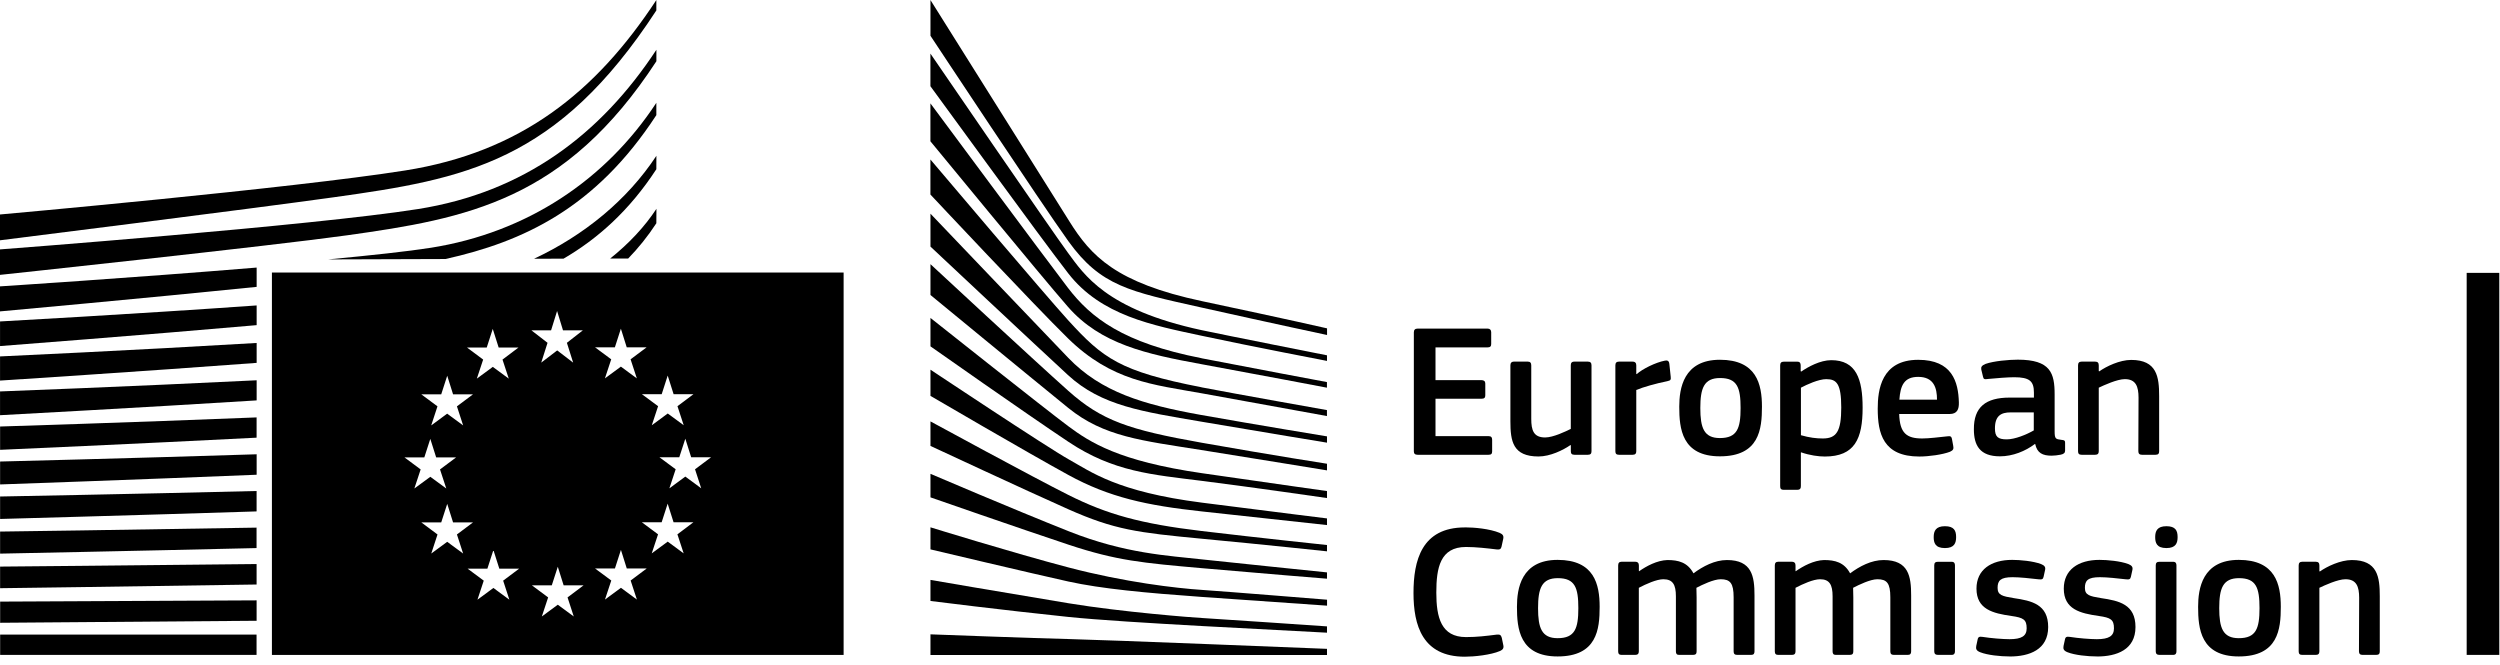<?xml version="1.0" encoding="UTF-8"?>
<svg xmlns="http://www.w3.org/2000/svg" width="188" height="50" viewBox="0 0 188 50" fill="none">
  <path d="M63.398 20.493H20.448V49.252H63.44V20.493H63.394H63.398ZM50.211 28.243L50.655 29.643H52.149L50.945 30.546L51.415 31.979L50.215 31.095L49.015 31.979L49.489 30.546L48.27 29.643H49.76L50.211 28.243ZM46.239 26.118L46.69 24.718L47.13 26.118H48.627L47.42 27.021L47.89 28.454L46.69 27.57L45.49 28.454L45.964 27.021L44.745 26.118H46.239ZM36.603 26.133L37.055 24.733L37.499 26.133H38.992L37.788 27.04L38.259 28.473L37.059 27.589L35.858 28.473L36.333 27.04L35.117 26.133H36.607H36.603ZM33.18 29.654L33.631 28.255L34.071 29.654H35.569L34.361 30.557L34.828 31.991L33.627 31.107L32.427 31.991L32.898 30.557L31.682 29.654H33.176H33.18ZM30.418 34.398H31.908L32.359 33.003L32.8 34.398H34.297L33.089 35.301L33.56 36.735L32.359 35.855L31.159 36.735L31.633 35.301L30.418 34.398ZM33.631 40.742L32.431 41.626L32.901 40.192L31.686 39.286H33.18L33.631 37.89L34.071 39.286H35.569L34.361 40.192L34.828 41.626L33.627 40.742H33.631ZM38.304 45.098L37.104 44.214L35.904 45.098L36.378 43.665L35.162 42.762H36.652L37.104 41.362L37.548 42.762H39.041L37.837 43.665L38.304 45.098ZM41.442 24.839L41.893 23.386L42.337 24.839H43.834L42.63 25.779L43.101 27.269L41.901 26.351L40.7 27.269L41.175 25.779L39.959 24.839H41.449H41.442ZM43.146 46.359L41.946 45.474L40.746 46.359L41.22 44.925L40.001 44.019H41.494L41.946 42.619L42.386 44.019H43.883L42.679 44.925L43.146 46.359ZM47.894 45.087L46.694 44.203L45.494 45.087L45.968 43.654L44.749 42.751H46.242L46.694 41.351L47.134 42.751H48.631L47.424 43.654L47.894 45.087ZM51.412 41.614L50.211 40.73L49.011 41.614L49.485 40.181L48.266 39.274H49.756L50.208 37.875L50.652 39.274H52.145L50.941 40.181L51.412 41.614ZM52.736 36.724L51.536 35.839L50.336 36.724L50.81 35.29L49.591 34.387H51.081L51.536 32.991L51.976 34.387H53.473L52.266 35.29L52.732 36.724H52.736Z" fill="black"></path>
  <path d="M69.971 0.004C69.971 0.004 78.801 14.071 80.418 16.648C82.032 19.225 83.88 21.268 90.415 22.652C96.95 24.037 99.794 24.692 99.794 24.692V25.192C99.794 25.192 95.641 24.308 90.298 23.115C84.956 21.923 82.77 21.52 80.336 18.13C78.308 15.309 69.971 2.69 69.971 2.69V0V0.004Z" fill="black"></path>
  <path d="M69.971 16.069C69.971 16.069 78.011 24.493 80.336 26.912C82.804 29.478 85.96 30.426 90.34 31.208C94.519 31.953 99.79 32.815 99.79 32.815V33.289C99.79 33.289 94.839 32.476 90.34 31.709C85.926 30.952 82.838 30.531 80.309 28.202C78.044 26.118 69.971 18.544 69.971 18.544V16.065V16.069Z" fill="black"></path>
  <path d="M69.971 19.865C69.971 19.865 77.616 26.965 80.336 29.391C82.838 31.622 84.865 32.318 90.366 33.293C95.866 34.267 99.79 34.873 99.79 34.873V35.373C99.79 35.373 94.813 34.557 90.34 33.842C85.866 33.131 83.014 32.849 80.336 30.678C77.247 28.172 69.971 22.183 69.971 22.183V19.861V19.865Z" fill="black"></path>
  <path d="M69.971 23.909C69.971 23.909 78.703 30.84 80.336 32.051C81.969 33.262 84.128 34.677 90.392 35.584C96.604 36.483 99.79 36.927 99.79 36.927V37.453C99.79 37.453 94.158 36.637 90.392 36.163C86.626 35.689 83.741 35.486 80.362 33.236C77.074 31.046 69.971 26.046 69.971 26.046V23.909Z" fill="black"></path>
  <path d="M69.971 27.8C69.971 27.8 78.729 33.631 80.388 34.557C82.047 35.478 83.996 36.983 90.392 37.8C96.788 38.616 99.79 38.985 99.79 38.985V39.485C99.79 39.485 94.501 38.906 90.366 38.458C86.235 38.01 83.417 37.405 80.336 35.715C77.254 34.03 69.971 29.771 69.971 29.771V27.8Z" fill="black"></path>
  <path d="M69.971 31.69C69.971 31.69 77.713 35.904 80.336 37.217C83.259 38.684 85.787 39.387 90.366 39.933C94.862 40.467 99.79 40.986 99.79 40.986V41.46C99.79 41.46 95.234 40.971 90.366 40.512C85.539 40.053 83.82 39.843 80.336 38.296C77.221 36.912 69.971 33.533 69.971 33.533V31.686V31.69Z" fill="black"></path>
  <path d="M69.971 35.632C69.971 35.632 76.088 38.251 80.388 39.959C84.617 41.637 87.849 41.78 90.419 42.069C91.551 42.197 99.79 43.044 99.79 43.044V43.518C99.79 43.518 94.869 43.123 90.392 42.728C85.915 42.333 83.985 42.164 80.362 40.963C76.694 39.745 69.971 37.401 69.971 37.401V35.636V35.632Z" fill="black"></path>
  <path d="M69.971 39.654C69.971 39.654 76.148 41.569 80.362 42.675C84.576 43.782 88.443 44.233 90.392 44.361C92.341 44.493 99.794 45.098 99.794 45.098V45.546C99.794 45.546 95.554 45.256 90.366 44.888C86.171 44.59 82.804 44.274 80.336 43.729C77.604 43.127 69.971 41.313 69.971 41.313V39.654Z" fill="black"></path>
  <path d="M69.971 43.609C69.971 43.609 75.023 44.481 80.362 45.366C84.365 46.028 89.787 46.445 90.366 46.472C90.945 46.498 99.79 47.104 99.79 47.104V47.578C99.79 47.578 94.128 47.284 90.366 47.077C86.446 46.859 82.548 46.622 80.336 46.393C75.377 45.877 69.971 45.193 69.971 45.193V43.609Z" fill="black"></path>
  <path d="M69.971 47.702C69.971 47.702 77.939 48.003 80.362 48.056C82.785 48.108 99.79 48.793 99.79 48.793V49.256H69.971V47.702Z" fill="black"></path>
  <path d="M90.362 24.827C83.15 23.273 81.517 20.636 80.305 19.003C79.094 17.367 69.967 4.03 69.967 4.03V6.483C70.328 6.953 78.138 17.735 80.332 20.557C82.804 23.736 86.675 24.459 90.362 25.249C94.045 26.039 99.79 27.141 99.79 27.141V26.72C99.79 26.72 92.228 25.226 90.362 24.827Z" fill="black"></path>
  <path d="M90.362 26.938C84.44 25.779 82.044 23.905 80.305 21.641C78.567 19.372 69.967 7.773 69.967 7.773V10.625C70.328 11.05 78.195 20.651 80.305 23.067C82.766 25.884 86.201 26.626 90.362 27.389C94.523 28.153 99.786 29.154 99.786 29.154V28.733C99.786 28.733 93.778 27.608 90.362 26.942V26.938Z" fill="black"></path>
  <path d="M90.362 29.124C84.203 27.927 82.939 26.945 80.332 24.09C78.692 22.295 70.32 12.412 69.967 11.994V14.628C69.967 14.628 77.788 22.972 80.305 25.437C83.605 28.672 86.701 28.917 90.362 29.575C94.023 30.234 99.786 31.287 99.786 31.287V30.839C99.786 30.839 92.826 29.605 90.362 29.128V29.124Z" fill="black"></path>
  <path d="M0.004 20.67C0.004 20.67 20.395 18.495 26.106 17.694C35.136 16.43 42.525 15.083 49.361 4.605C49.361 4.605 49.368 4.011 49.361 3.743C45.173 10.113 39.398 14.458 31.445 15.719C23.491 16.979 0 18.755 0 18.755V20.67H0.004Z" fill="black"></path>
  <path d="M0 18.07C0 18.07 18.898 15.704 25.124 14.831C34.974 13.454 41.9 12.216 49.357 0.786C49.357 0.786 49.361 0.293 49.357 0.004C44.79 6.953 39.15 11.441 30.474 12.818C21.998 14.165 0 16.129 0 16.129V18.074V18.07Z" fill="black"></path>
  <path d="M19.293 47.721H0.011V49.248H19.293V47.721Z" fill="black"></path>
  <path d="M49.357 16.795C49.357 16.795 49.368 15.896 49.364 15.704C48.458 17.085 47.265 18.338 45.888 19.44H47.239C47.999 18.657 48.71 17.781 49.353 16.795H49.357Z" fill="black"></path>
  <path d="M49.357 12.732C49.357 12.732 49.364 11.934 49.361 11.716C47.175 15.042 43.92 17.698 40.158 19.459L42.378 19.451C44.944 17.958 47.329 15.836 49.353 12.732H49.357Z" fill="black"></path>
  <path d="M49.357 8.669C49.357 8.669 49.364 7.973 49.357 7.732C45.553 13.522 39.639 17.484 32.408 18.631C30.696 18.902 27.908 19.203 24.669 19.508L33.499 19.478C39.327 18.18 44.782 15.67 49.349 8.669H49.357Z" fill="black"></path>
  <path d="M19.297 45.147C9.458 45.2 0.011 45.241 0.011 45.241V46.833C0.011 46.833 9.906 46.761 19.297 46.682V45.147Z" fill="black"></path>
  <path d="M19.296 42.416C9.526 42.525 0.007 42.608 0.007 42.608V44.233C0.007 44.233 10.004 44.102 19.296 43.955V42.416Z" fill="black"></path>
  <path d="M19.293 39.677C9.594 39.846 0.007 39.974 0.007 39.974V41.633C0.007 41.633 10.109 41.434 19.293 41.215V39.677Z" fill="black"></path>
  <path d="M19.296 36.923C9.669 37.16 0.007 37.337 0.007 37.337V39.026C0.007 39.026 10.226 38.748 19.296 38.458V36.919V36.923Z" fill="black"></path>
  <path d="M19.3 34.162C9.744 34.466 0.007 34.707 0.007 34.707V36.43C0.007 36.43 10.35 36.069 19.3 35.7V34.165V34.162Z" fill="black"></path>
  <path d="M19.296 31.389C9.816 31.773 0.007 32.074 0.007 32.074V33.827C0.007 33.827 10.478 33.368 19.296 32.913V31.385V31.389Z" fill="black"></path>
  <path d="M19.3 28.597C9.891 29.064 0.003 29.436 0.003 29.436V31.223C0.003 31.223 10.613 30.655 19.3 30.11V28.597Z" fill="black"></path>
  <path d="M19.3 25.791C9.962 26.348 0.003 26.803 0.003 26.803V28.62C0.003 28.62 10.756 27.928 19.3 27.288V25.791Z" fill="black"></path>
  <path d="M19.3 22.969C10.026 23.624 0.003 24.173 0.003 24.173V26.024C0.003 26.024 10.899 25.189 19.3 24.451V22.973V22.969Z" fill="black"></path>
  <path d="M19.3 20.121C10.083 20.885 0 21.535 0 21.535V23.417C0 23.417 11.042 22.416 19.3 21.573V20.121Z" fill="black"></path>
  <path d="M106.321 24.996C106.321 24.812 106.408 24.71 106.607 24.71H111.867C112.04 24.71 112.138 24.812 112.138 24.981V25.869C112.138 26.042 112.066 26.125 111.852 26.125H107.95V28.586H111.408C111.592 28.586 111.694 28.672 111.694 28.841V29.729C111.694 29.902 111.622 29.985 111.408 29.985H107.95V32.799H111.953C112.126 32.799 112.209 32.886 112.209 33.07V33.943C112.209 34.127 112.138 34.199 111.938 34.199H106.607C106.408 34.199 106.321 34.112 106.321 33.943V24.993V24.996Z" fill="black"></path>
  <path d="M119.414 34.199H118.398C118.183 34.199 118.127 34.097 118.127 33.928V33.484L118.097 33.469C117.54 33.857 116.565 34.327 115.696 34.327C113.766 34.327 113.582 33.183 113.582 31.682V27.48C113.582 27.306 113.654 27.194 113.853 27.194H114.895C115.079 27.194 115.151 27.295 115.151 27.48V31.498C115.151 32.355 115.324 32.897 116.193 32.897C116.806 32.897 117.751 32.438 118.123 32.254V27.48C118.123 27.306 118.18 27.194 118.394 27.194H119.41C119.609 27.194 119.681 27.295 119.681 27.48V33.928C119.681 34.112 119.609 34.199 119.41 34.199H119.414Z" fill="black"></path>
  <path d="M123.048 33.928C123.048 34.101 122.977 34.199 122.777 34.199H121.746C121.547 34.199 121.476 34.113 121.476 33.928V27.48C121.476 27.296 121.547 27.194 121.746 27.194H122.762C122.977 27.194 123.048 27.307 123.048 27.48V28.108L123.078 28.138C123.507 27.739 124.523 27.25 125.193 27.122C125.377 27.081 125.509 27.122 125.535 27.367L125.637 28.326C125.652 28.526 125.667 28.612 125.366 28.669C124.564 28.827 123.549 29.113 123.048 29.327V33.928Z" fill="black"></path>
  <path d="M129.339 34.316C126.464 34.316 126.28 32.216 126.28 30.583C126.28 29.24 126.581 27.054 129.339 27.054C132.096 27.054 132.499 28.898 132.499 30.583C132.499 32.269 132.299 34.316 129.339 34.316ZM129.35 28.428C128.135 28.428 127.864 29.199 127.864 30.685C127.864 32.171 128.135 32.942 129.335 32.942C130.636 32.942 130.892 32.212 130.892 30.685C130.892 29.157 130.648 28.428 129.35 28.428Z" fill="black"></path>
  <path d="M137.228 34.331C136.758 34.331 136.1 34.244 135.441 34.015L135.426 34.03V36.547C135.426 36.705 135.385 36.833 135.155 36.833H134.14C133.91 36.833 133.869 36.731 133.869 36.547V27.483C133.869 27.299 133.94 27.198 134.14 27.198H135.155C135.355 27.198 135.411 27.311 135.411 27.483V27.912L135.453 27.942C135.968 27.585 136.882 27.085 137.71 27.085C139.584 27.085 140.069 28.499 140.069 30.659C140.069 32.988 139.482 34.331 137.225 34.331H137.228ZM137.345 28.511C136.758 28.511 135.859 28.924 135.43 29.154V32.728C136.073 32.913 136.589 32.973 137.074 32.973C138.105 32.973 138.462 32.442 138.462 30.644C138.462 28.846 138.105 28.514 137.349 28.514L137.345 28.511Z" fill="black"></path>
  <path d="M142.819 31.129C142.86 32.574 143.376 32.973 144.55 32.973C145.065 32.973 145.867 32.871 146.408 32.815C146.664 32.785 146.751 32.785 146.796 33.059L146.882 33.529C146.924 33.744 146.897 33.857 146.638 33.973C146.081 34.188 145.039 34.331 144.335 34.331C141.604 34.331 141.205 32.589 141.205 30.73C141.205 29.342 141.461 27.058 144.249 27.058C146.807 27.058 147.266 28.718 147.307 30.26C147.323 30.776 147.18 31.133 146.608 31.133H142.819V31.129ZM142.834 30.057H145.663C145.663 29.184 145.434 28.341 144.249 28.341C143.192 28.341 142.906 28.985 142.834 30.057Z" fill="black"></path>
  <path d="M153.026 33.386C152.311 33.928 151.352 34.316 150.396 34.316C148.88 34.316 148.436 33.488 148.436 32.288C148.421 30.614 149.324 29.899 151.122 29.899H152.951V29.526C152.951 28.669 152.635 28.368 151.465 28.368C150.995 28.368 150.092 28.439 149.52 28.496C149.234 28.537 149.162 28.526 149.121 28.323L148.993 27.792C148.963 27.608 149.008 27.491 149.32 27.363C149.934 27.149 151.066 27.047 151.736 27.047C154.208 27.047 154.508 28.063 154.508 29.662V32.42C154.508 33.007 154.58 33.022 155.024 33.078C155.238 33.093 155.295 33.134 155.295 33.292V33.894C155.295 34.052 155.193 34.15 154.952 34.195C154.723 34.237 154.493 34.267 154.279 34.267C153.606 34.267 153.192 34.068 153.049 33.394L153.019 33.379L153.026 33.386ZM152.94 31.012H151.194C150.479 31.012 150.02 31.268 150.02 32.213C150.02 32.841 150.235 33.04 150.908 33.04C151.521 33.04 152.394 32.683 152.94 32.367V31.009V31.012Z" fill="black"></path>
  <path d="M162.104 34.199H161.073C160.889 34.199 160.803 34.113 160.803 33.928L160.818 29.91C160.818 29.067 160.618 28.511 159.787 28.511C159.215 28.511 158.214 28.97 157.827 29.154V33.928C157.827 34.101 157.755 34.199 157.556 34.199H156.54C156.341 34.199 156.269 34.113 156.269 33.928V27.48C156.269 27.295 156.341 27.194 156.54 27.194H157.556C157.755 27.194 157.827 27.295 157.827 27.48V27.909C157.827 27.909 157.857 27.924 157.868 27.924C158.398 27.551 159.399 27.066 160.268 27.066C162.198 27.066 162.368 28.338 162.368 29.782V33.928C162.368 34.101 162.311 34.199 162.097 34.199H162.104Z" fill="black"></path>
  <path d="M110.159 39.658C110.859 39.658 112.017 39.76 112.774 40.072C113.003 40.174 113.09 40.286 113.044 40.516L112.916 41.103C112.871 41.276 112.804 41.347 112.544 41.317C111.844 41.231 110.986 41.133 110.242 41.133C108.296 41.133 108.011 42.706 108.011 44.564C108.011 46.423 108.368 47.909 110.242 47.909C111.069 47.909 111.773 47.822 112.544 47.724C112.815 47.694 112.871 47.766 112.932 47.954L113.044 48.496C113.101 48.725 113.029 48.853 112.8 48.955C112.1 49.256 110.855 49.384 110.155 49.384C106.968 49.384 106.295 47.025 106.295 44.594C106.295 42.164 106.897 39.662 110.155 39.662L110.159 39.658Z" fill="black"></path>
  <path d="M117.133 49.365C114.259 49.365 114.075 47.265 114.075 45.633C114.075 44.289 114.376 42.103 117.133 42.103C119.891 42.103 120.294 43.947 120.294 45.633C120.294 47.318 120.094 49.365 117.133 49.365ZM117.148 43.477C115.933 43.477 115.662 44.248 115.662 45.734C115.662 47.22 115.933 47.991 117.133 47.991C118.435 47.991 118.691 47.262 118.691 45.734C118.691 44.207 118.446 43.477 117.148 43.477Z" fill="black"></path>
  <path d="M131.671 49.248H130.64C130.441 49.248 130.369 49.161 130.369 48.977V44.918C130.369 43.86 130.113 43.559 129.399 43.559C128.868 43.559 128.01 43.973 127.57 44.203C127.57 44.346 127.585 44.602 127.585 44.933V48.977C127.585 49.15 127.529 49.248 127.314 49.248H126.272C126.088 49.248 126.028 49.161 126.028 48.977V44.846C126.028 43.973 125.798 43.559 125.083 43.559C124.583 43.559 123.782 43.917 123.24 44.203V48.977C123.24 49.15 123.168 49.248 122.969 49.248H121.942C121.758 49.248 121.686 49.161 121.686 48.977V42.529C121.686 42.344 121.758 42.243 121.942 42.243H122.958C123.172 42.243 123.244 42.355 123.244 42.529V42.942L123.259 42.958C123.815 42.57 124.602 42.141 125.388 42.115C126.216 42.115 126.904 42.288 127.348 43.115C128.063 42.585 128.951 42.115 129.865 42.115C131.75 42.115 131.938 43.345 131.938 44.775V48.977C131.938 49.15 131.882 49.248 131.682 49.248H131.671Z" fill="black"></path>
  <path d="M143.455 49.248H142.424C142.224 49.248 142.153 49.161 142.153 48.977V44.918C142.153 43.86 141.897 43.559 141.182 43.559C140.652 43.559 139.798 43.973 139.354 44.203C139.354 44.346 139.369 44.602 139.369 44.933V48.977C139.369 49.15 139.312 49.248 139.098 49.248H138.056C137.871 49.248 137.811 49.161 137.811 48.977V44.846C137.811 43.973 137.582 43.559 136.867 43.559C136.367 43.559 135.565 43.917 135.023 44.203V48.977C135.023 49.15 134.952 49.248 134.753 49.248H133.722C133.537 49.248 133.466 49.161 133.466 48.977V42.529C133.466 42.344 133.537 42.243 133.722 42.243H134.737C134.952 42.243 135.023 42.355 135.023 42.529V42.942L135.038 42.958C135.595 42.57 136.382 42.141 137.168 42.115C137.996 42.115 138.684 42.288 139.128 43.115C139.843 42.585 140.727 42.115 141.645 42.115C143.534 42.115 143.718 43.345 143.718 44.775V48.977C143.718 49.15 143.662 49.248 143.462 49.248H143.455Z" fill="black"></path>
  <path d="M146.257 41.215C145.512 41.215 145.414 40.801 145.414 40.388C145.414 39.929 145.572 39.571 146.257 39.571C146.942 39.571 147.1 39.899 147.1 40.388C147.1 40.832 146.972 41.215 146.257 41.215ZM147.013 48.977C147.013 49.135 146.957 49.248 146.757 49.248H145.741C145.542 49.248 145.455 49.161 145.455 48.977V42.517C145.455 42.318 145.542 42.246 145.741 42.246H146.757C146.957 42.246 147.013 42.359 147.013 42.517V48.977Z" fill="black"></path>
  <path d="M151.13 49.365C150.415 49.365 149.455 49.263 148.914 49.049C148.628 48.936 148.571 48.804 148.613 48.578L148.714 48.108C148.756 47.879 148.857 47.864 149.087 47.894C149.715 47.995 150.629 48.067 151.118 48.067C152.033 48.067 152.405 47.822 152.405 47.25C152.405 46.592 152.16 46.449 151.261 46.321C149.862 46.122 148.631 45.821 148.631 44.263C148.631 42.848 149.719 42.103 151.318 42.103C151.905 42.103 152.89 42.19 153.492 42.419C153.737 42.521 153.835 42.634 153.793 42.848L153.68 43.364C153.639 43.563 153.553 43.593 153.293 43.563C152.68 43.492 151.878 43.405 151.348 43.405C150.434 43.405 150.219 43.661 150.219 44.207C150.219 44.752 150.562 44.835 151.434 44.978C152.793 45.177 154.023 45.448 154.023 47.153C154.023 48.857 152.608 49.368 151.137 49.368L151.13 49.365Z" fill="black"></path>
  <path d="M157.695 49.365C156.98 49.365 156.021 49.263 155.479 49.049C155.193 48.936 155.137 48.804 155.178 48.578L155.28 48.108C155.321 47.879 155.423 47.864 155.652 47.894C156.28 47.995 157.195 48.067 157.684 48.067C158.598 48.067 158.97 47.822 158.97 47.25C158.97 46.592 158.726 46.449 157.827 46.321C156.427 46.122 155.197 45.821 155.197 44.263C155.197 42.848 156.284 42.103 157.883 42.103C158.47 42.103 159.456 42.19 160.058 42.419C160.302 42.521 160.4 42.634 160.359 42.848L160.246 43.364C160.204 43.563 160.118 43.593 159.858 43.563C159.245 43.492 158.444 43.405 157.913 43.405C156.999 43.405 156.785 43.661 156.785 44.207C156.785 44.752 157.127 44.835 158 44.978C159.358 45.177 160.588 45.448 160.588 47.153C160.588 48.857 159.174 49.368 157.703 49.368L157.695 49.365Z" fill="black"></path>
  <path d="M162.913 41.215C162.168 41.215 162.07 40.801 162.07 40.388C162.07 39.929 162.228 39.571 162.913 39.571C163.598 39.571 163.756 39.899 163.756 40.388C163.756 40.832 163.628 41.215 162.913 41.215ZM163.669 48.977C163.669 49.135 163.613 49.248 163.413 49.248H162.398C162.198 49.248 162.112 49.161 162.112 48.977V42.517C162.112 42.318 162.198 42.246 162.398 42.246H163.413C163.613 42.246 163.669 42.359 163.669 42.517V48.977Z" fill="black"></path>
  <path d="M168.357 49.365C165.483 49.365 165.298 47.265 165.298 45.633C165.298 44.289 165.599 42.103 168.357 42.103C171.115 42.103 171.517 43.947 171.517 45.633C171.517 47.318 171.318 49.365 168.357 49.365ZM168.372 43.477C167.157 43.477 166.886 44.248 166.886 45.734C166.886 47.22 167.157 47.991 168.357 47.991C169.659 47.991 169.915 47.262 169.915 45.734C169.915 44.207 169.67 43.477 168.372 43.477Z" fill="black"></path>
  <path d="M178.696 49.248H177.665C177.48 49.248 177.394 49.161 177.394 48.977L177.409 44.959C177.409 44.116 177.21 43.559 176.378 43.559C175.806 43.559 174.805 44.018 174.418 44.203V48.977C174.418 49.15 174.346 49.248 174.147 49.248H173.131C172.932 49.248 172.86 49.161 172.86 48.977V42.529C172.86 42.344 172.932 42.243 173.131 42.243H174.147C174.346 42.243 174.418 42.344 174.418 42.529V42.958C174.418 42.958 174.448 42.972 174.459 42.972C174.99 42.6 175.991 42.115 176.86 42.115C178.79 42.115 178.959 43.386 178.959 44.831V48.977C178.959 49.15 178.903 49.248 178.688 49.248H178.696Z" fill="black"></path>
  <path d="M187.947 49.248V20.52H185.494V49.248H187.947Z" fill="black"></path>
</svg>
